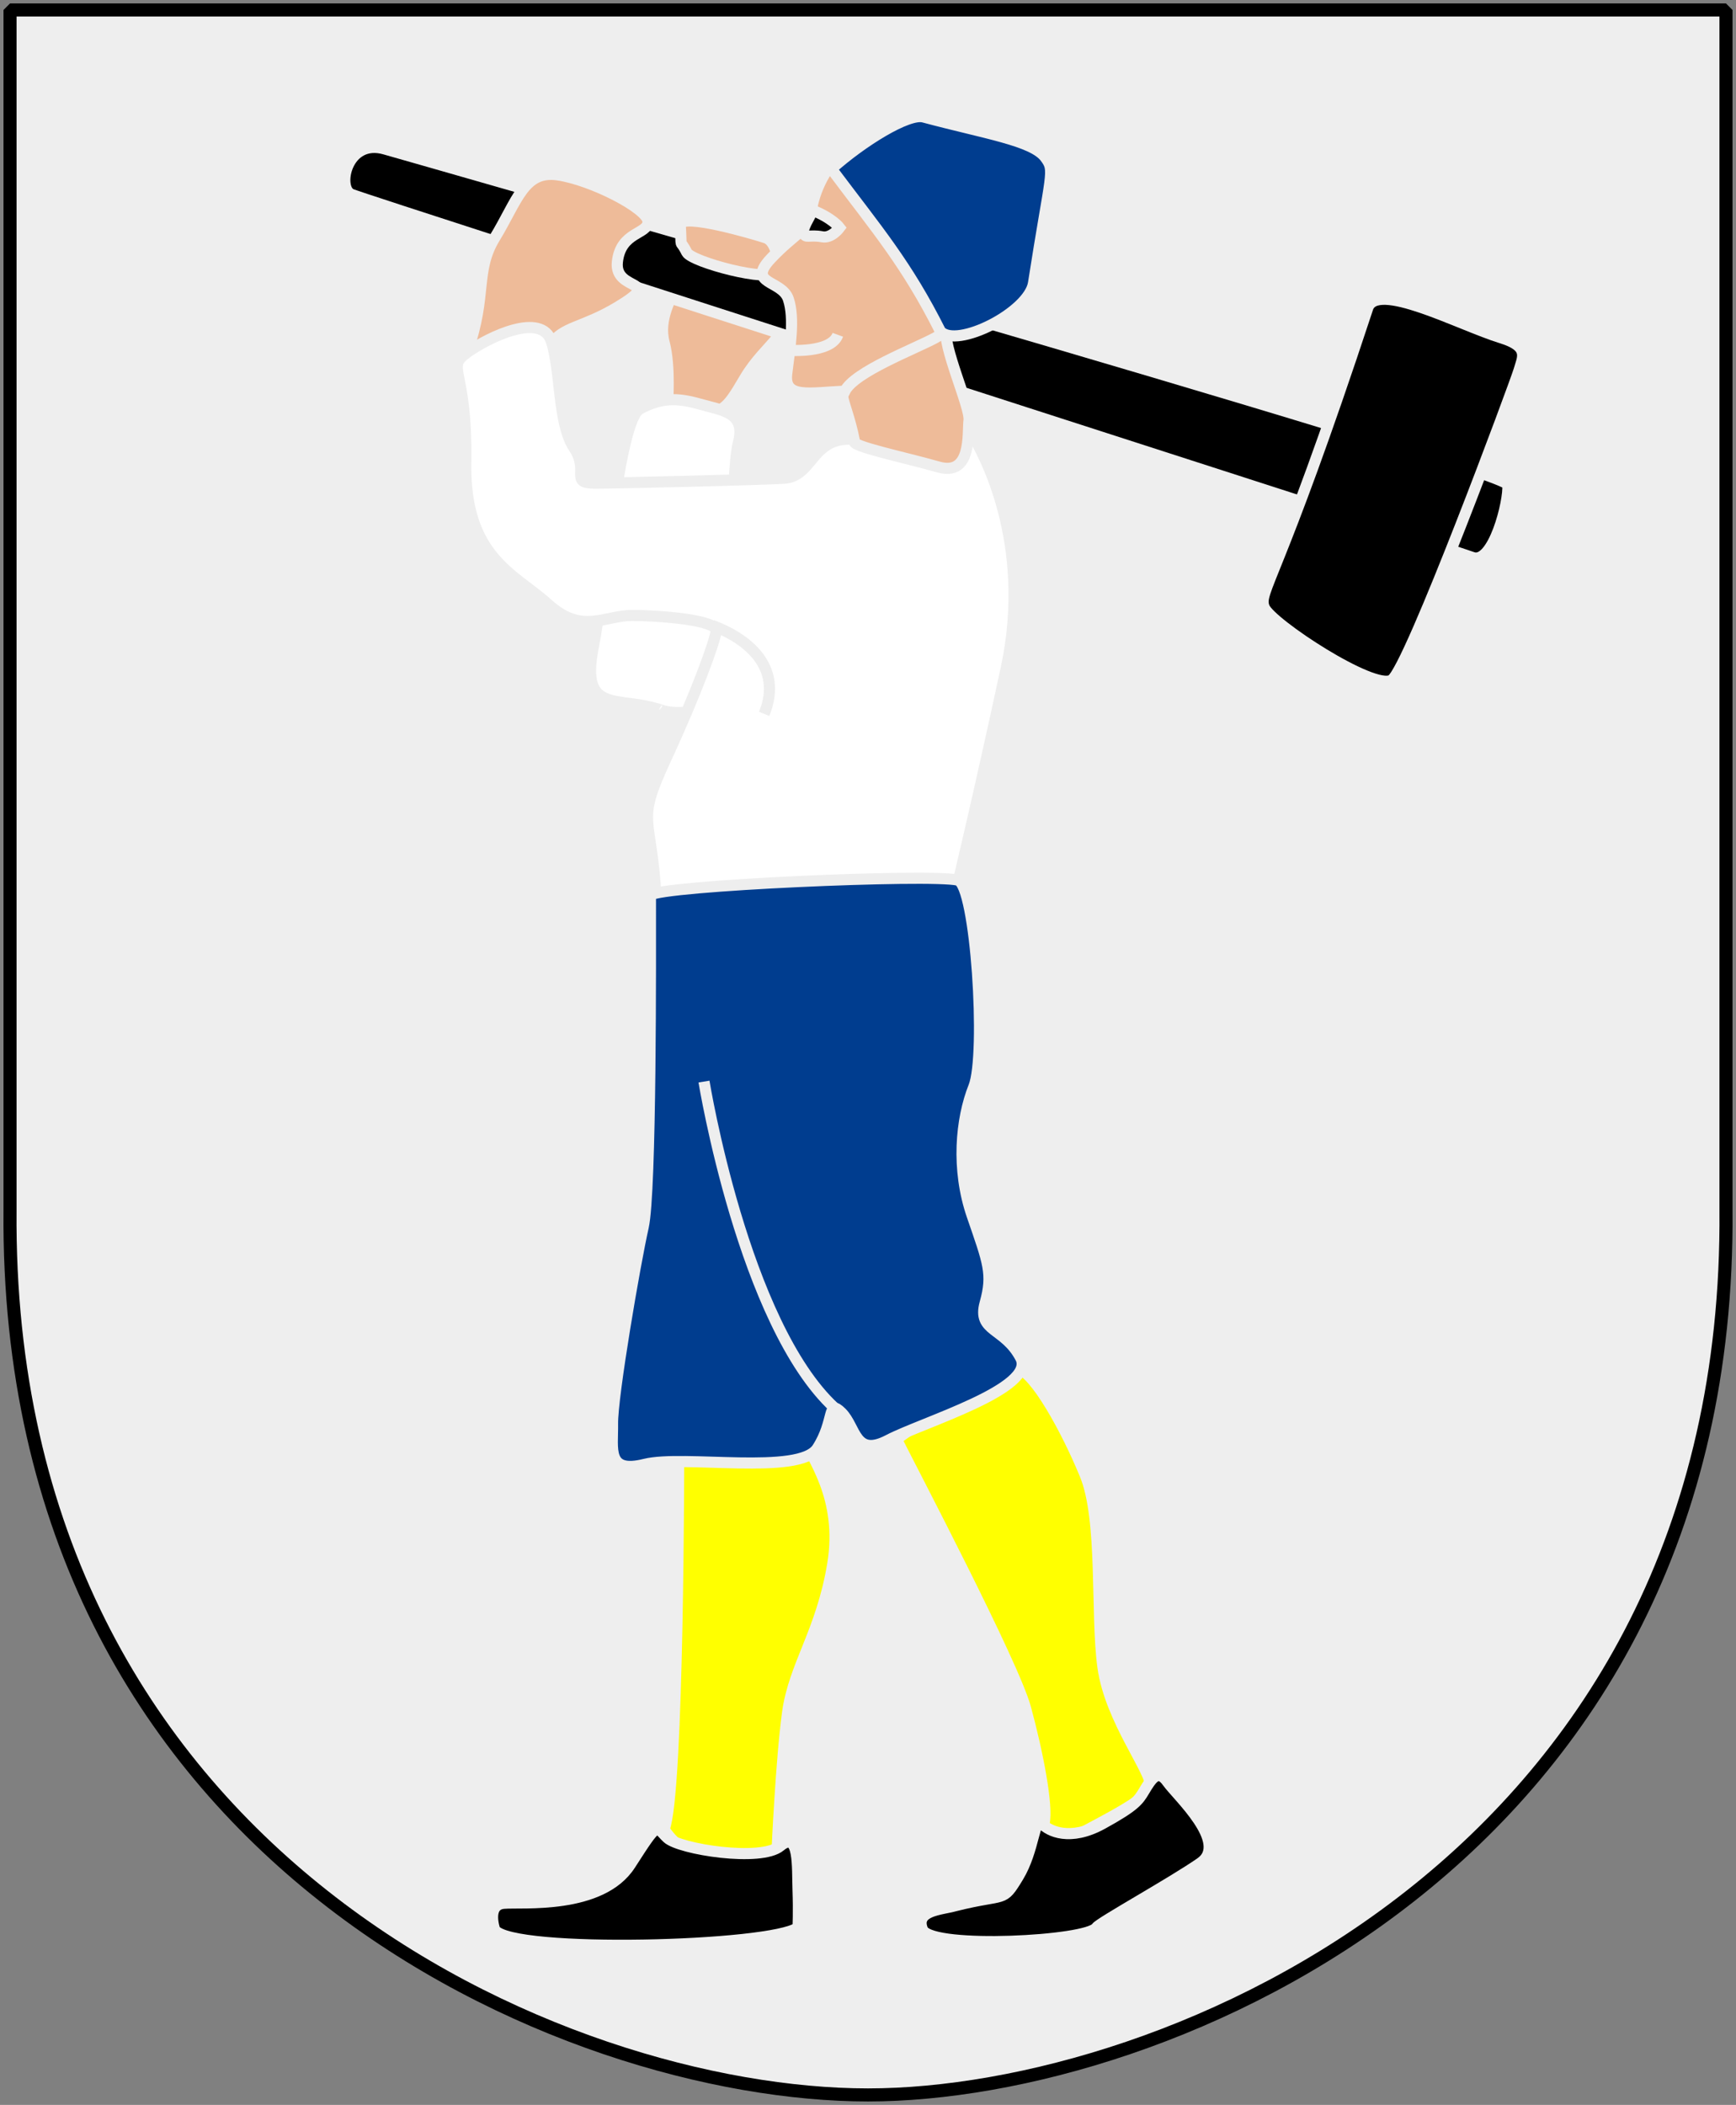 <?xml version="1.0" encoding="UTF-8" standalone="no"?>
<!-- Created with Inkscape (http://www.inkscape.org/) -->

<svg
   xmlns:dc="http://purl.org/dc/elements/1.1/"
   xmlns:cc="http://web.resource.org/cc/"
   xmlns:rdf="http://www.w3.org/1999/02/22-rdf-syntax-ns#"
   xmlns:svg="http://www.w3.org/2000/svg"
   xmlns="http://www.w3.org/2000/svg"
   version="1.0"
   width="251"
   height="304.2"
   id="svg4166">
  <rect width="100%" height="100%" fill="#808080" stroke="none"/>
  <defs
     id="defs4168" />
  <path
     d="m 249.551,1.44 -124.05,0 -124.051,0 0,173.497 C 0.682,268.657 81.739,302.756 125.5,302.756 c 42.994,0 124.818,-34.099 124.051,-127.82 l 0,-173.497 z"
     id="Shield"
     style="fill:#eeeeee" />
  <g
     transform="matrix(1.608,0,0,1.608,-25.984,-16.779)"
     id="Smed"
     style="stroke:#eeeeee">
    <g
       id="Strumpor"
       style="fill:#ffff00">
      <path
         d="m 75.878,174.821 c 1.305,-3.263 1.305,-33.867 1.305,-33.867 0,0 11.386,-1.886 11.603,-0.725 0.218,1.16 3.263,4.714 2.248,10.806 -1.015,6.092 -3.481,9.065 -4.061,13.344 -0.58,4.279 -0.943,12.401 -0.943,12.401 0,0 -2.466,2.176 -5.584,1.305 -3.118,-0.87 -4.569,-3.191 -4.569,-3.263 z"
         id="path3260" />
      <path
         d="m 96.764,139.793 c 1.378,2.756 10.516,20.161 11.603,24.149 1.088,3.989 2.031,8.848 1.668,10.37 -0.363,1.523 0.329,2.795 1.78,1.78 1.45,-1.015 7.575,-3.738 7.793,-5.043 0.218,-1.305 -3.626,-6.019 -4.279,-10.806 -0.653,-4.786 0.072,-13.199 -1.595,-17.26 -1.668,-4.061 -4.496,-9.21 -6.092,-9.573 -1.595,-0.363 -10.878,6.382 -10.878,6.382 z"
         id="path3262" />
    </g>
    <path
       d="m 76.168,46.894 c 4.786,1.305 5.076,0.725 6.962,-2.466 1.886,-3.191 4.786,-4.351 2.321,-5.367 -2.466,-1.015 -8.267,-3.916 -8.557,-2.901 -0.29,1.015 -1.595,2.901 -1.015,5.076 0.58,2.176 0.29,5.657 0.29,5.657 z"
       id="Hand-2"
       style="fill:#eebb99" />
    <g
       id="Hammare"
       style="fill:#000000">
      <path
         d="m 50.785,23.832 c 0,0 100.804,28.718 100.949,30.169 0.145,1.45 -1.305,7.252 -3.191,6.527 C 146.658,59.803 49.045,28.474 47.739,27.894 46.434,27.313 47.304,22.817 50.785,23.832 z"
         id="path3272" />
      <path
         d="m 139.116,38.191 c -8.122,24.657 -9.863,25.382 -9.283,26.833 0.58,1.45 9.863,7.542 11.458,6.527 1.595,-1.015 11.153,-26.786 11.458,-27.848 0.336,-1.17 0.962,-2.114 -1.595,-2.901 -3.771,-1.16 -11.313,-5.221 -12.038,-2.611 z"
         id="path3270" />
    </g>
    <g
       id="Skor"
       style="fill:#000000">
      <path
         d="m 60.648,183.886 c 0,0 -0.798,-2.248 0.798,-2.393 1.595,-0.145 8.775,0.58 11.386,-3.481 2.611,-4.061 2.248,-3.408 3.336,-2.393 1.088,1.015 8.412,2.176 10.153,0.725 1.74,-1.45 1.523,1.886 1.595,3.916 0.072,2.031 0,3.408 0,3.408 -2.36,1.77 -25.694,2.381 -27.268,0.218 z"
         id="path3258" />
      <path
         d="m 102.058,181.71 c 4.641,-1.16 4.206,-0.218 5.657,-2.611 1.45,-2.393 1.45,-5.512 2.103,-4.786 0.653,0.725 2.573,1.627 5.474,0.032 2.901,-1.595 3.23,-2.092 3.727,-2.923 0.67,-1.122 1.253,-2.057 2.123,-0.824 0.87,1.233 5.573,5.456 2.962,7.269 -2.611,1.813 -9.065,5.367 -9.355,5.802 -0.835,1.253 -14.533,1.969 -15.614,0.245 -0.781,-1.79 1.614,-1.836 2.923,-2.204 z"
         id="path3264" />
    </g>
    <g
       id="Hand-1"
       style="fill:#eebb99">
      <path
         d="m 58.216,41.93 c 1.74,-4.931 0.619,-7.142 2.432,-10.121 2.031,-3.336 2.611,-6.092 5.657,-5.657 3.046,0.435 8.122,3.046 8.122,4.206 0,1.16 -2.466,0.87 -2.756,3.626 -0.29,2.756 4.351,1.45 0,4.061 -3.119,1.872 -4.931,1.74 -5.947,3.336 -1.015,1.595 -7.509,0.258 -7.509,0.548 z"
         id="path3298" />
      <path
         d="m 77.328,30.649 c 0.145,2.466 -0.118,1.068 0.58,2.466 0.435,0.87 7.542,2.756 7.977,1.74 0.435,-1.015 0,-2.756 -0.87,-3.046 -0.87,-0.29 -7.687,-2.321 -7.687,-1.16 z"
         id="path3302" />
    </g>
    <g
       id="Shirt"
       style="fill:#ffffff">
      <path
         d="m 75.297,74.162 c -3.626,-1.16 -6.962,0.435 -5.802,-5.512 1.16,-5.947 2.321,-20.451 4.206,-21.466 1.886,-1.015 3.336,-1.015 5.367,-0.435 2.031,0.58 4.206,0.725 3.481,3.481 -0.725,2.756 -0.435,16.39 -1.305,18.13 -0.87,1.74 -1.595,5.947 -3.481,6.092 -1.886,0.145 -2.611,-0.435 -2.466,-0.29 z"
         id="path3290" />
      <path
         d="m 75.152,91.132 c -0.435,-7.687 -1.886,-6.527 0.87,-12.474 2.756,-5.947 4.388,-10.481 4.534,-11.497 0.145,-1.015 -5.114,-1.412 -7.579,-1.412 -2.466,0 -4.496,1.74 -7.542,-1.015 -3.046,-2.756 -7.542,-4.206 -7.397,-12.764 0.145,-8.557 -1.886,-8.412 0.145,-9.863 2.031,-1.45 6.672,-3.626 7.542,-1.015 0.87,2.611 0.58,7.397 2.031,9.573 1.45,2.176 -0.435,3.191 1.886,3.191 2.321,0 14.214,-0.29 16.97,-0.435 2.756,-0.145 2.466,-3.916 6.527,-3.481 4.061,0.435 3.916,1.45 6.237,0.87 2.321,-0.58 3.336,-2.756 4.206,-1.305 0.87,1.45 5.512,9.573 3.046,21.031 -2.466,11.458 -4.351,19.291 -4.351,19.291 l -27.123,1.305 z"
         id="path3294" />
      <path
         d="m 84.87,74.597 c 1.74,-4.279 -1.598,-6.818 -4.699,-7.96"
         id="path3296"
         style="fill:none" />
    </g>
    <g
       id="Byxa"
       style="fill:#003d8f">
      <path
         d="m 74.645,90.887 c 0,5.512 0.072,26.642 -0.653,29.833 -0.725,3.191 -2.796,15.2 -2.756,17.695 0.036,2.233 -0.58,4.496 2.901,3.626 3.481,-0.87 13.924,1.015 15.519,-1.45 1.595,-2.466 0.87,-4.496 2.176,-3.191 1.305,1.305 1.16,4.061 4.206,2.466 3.046,-1.595 13.344,-4.641 11.893,-7.397 -1.45,-2.756 -3.916,-2.321 -3.191,-4.931 0.725,-2.611 0.29,-3.626 -1.16,-7.832 -1.45,-4.206 -1.015,-8.702 0.145,-11.603 1.16,-2.901 0.195,-18.169 -1.455,-18.57 -2.389,-0.58 -26.756,0.485 -27.626,1.355 z"
         id="path3266" />
      <path
         d="M 91.186,136.957 C 83.009,129.397 79.46,107.642 79.46,107.642"
         id="path3027"
         style="fill:none" />
    </g>
    <g
       id="Ansikte"
       style="fill:#eebb99">
      <path
         d="m 92.992,50.085 c -0.87,-4.351 -2.176,-4.496 0.435,-6.527 2.611,-2.031 4.206,-1.45 5.076,-3.046 0.87,-1.595 3.191,-2.031 2.756,-0.58 -0.435,1.45 2.176,7.107 2.031,8.267 -0.145,1.16 0.29,5.076 -2.756,4.206 C 97.489,51.535 92.557,50.52 92.992,50.085 z"
         id="path3304" />
      <path
         d="m 92.122,45.589 c -3.191,0.145 -5.512,0.725 -5.221,-1.595 0.29,-2.321 0.725,-4.931 0.145,-6.672 -0.58,-1.74 -3.771,-1.305 -1.595,-3.626 2.176,-2.321 3.481,-2.611 3.626,-4.061 0.145,-1.45 1.015,-4.061 3.046,-5.657 2.031,-1.595 1.595,-2.176 2.901,-1.595 1.305,0.58 8.412,4.351 5.802,6.527 -2.611,2.176 -1.74,7.687 -1.16,9.138 0.58,1.45 2.466,1.74 0.58,2.756 -1.886,1.015 -7.252,3.046 -8.122,4.786 z"
         id="path3306" />
      <path
         d="m 89.109,29.289 c 1.886,0.725 2.548,1.61 2.548,1.61 0,0 -0.715,0.975 -1.559,0.819 -1.219,-0.226 -1.534,0.203 -1.679,-0.378 -0.145,-0.58 0.98,-1.907 0.69,-2.052 z"
         id="eye"
         style="fill:#000000" />
      <path
         d="m 87.02,41.914 c 0,0 3.857,0.309 4.474,-1.389"
         id="path3029"
         style="fill:none" />
    </g>
    <path
       d="m 90.917,25.613 c 2.756,-2.466 6.898,-5.035 8.287,-4.663 5.524,1.48 9.801,2.106 10.944,3.639 0.913,1.224 0.511,1.21 -1.057,11.282 -0.411,2.643 -6.923,5.932 -8.374,4.336 -3.036,-6.044 -5.666,-9.082 -9.801,-14.594 z"
       id="Cap"
       style="fill:#003d8f" />
  </g>
  <path
     d="m 249.551,1.44 -124.05,0 -124.051,0 0,173.497 c -0.767,93.721 80.289,127.82 124.051,127.82 42.994,0 124.818,-34.099 124.051,-127.82 l 0,-173.497 z"
     id="Frame"
     style="fill:none;stroke:#000000;stroke-width:1.888;stroke-linejoin:bevel" />
</svg>
